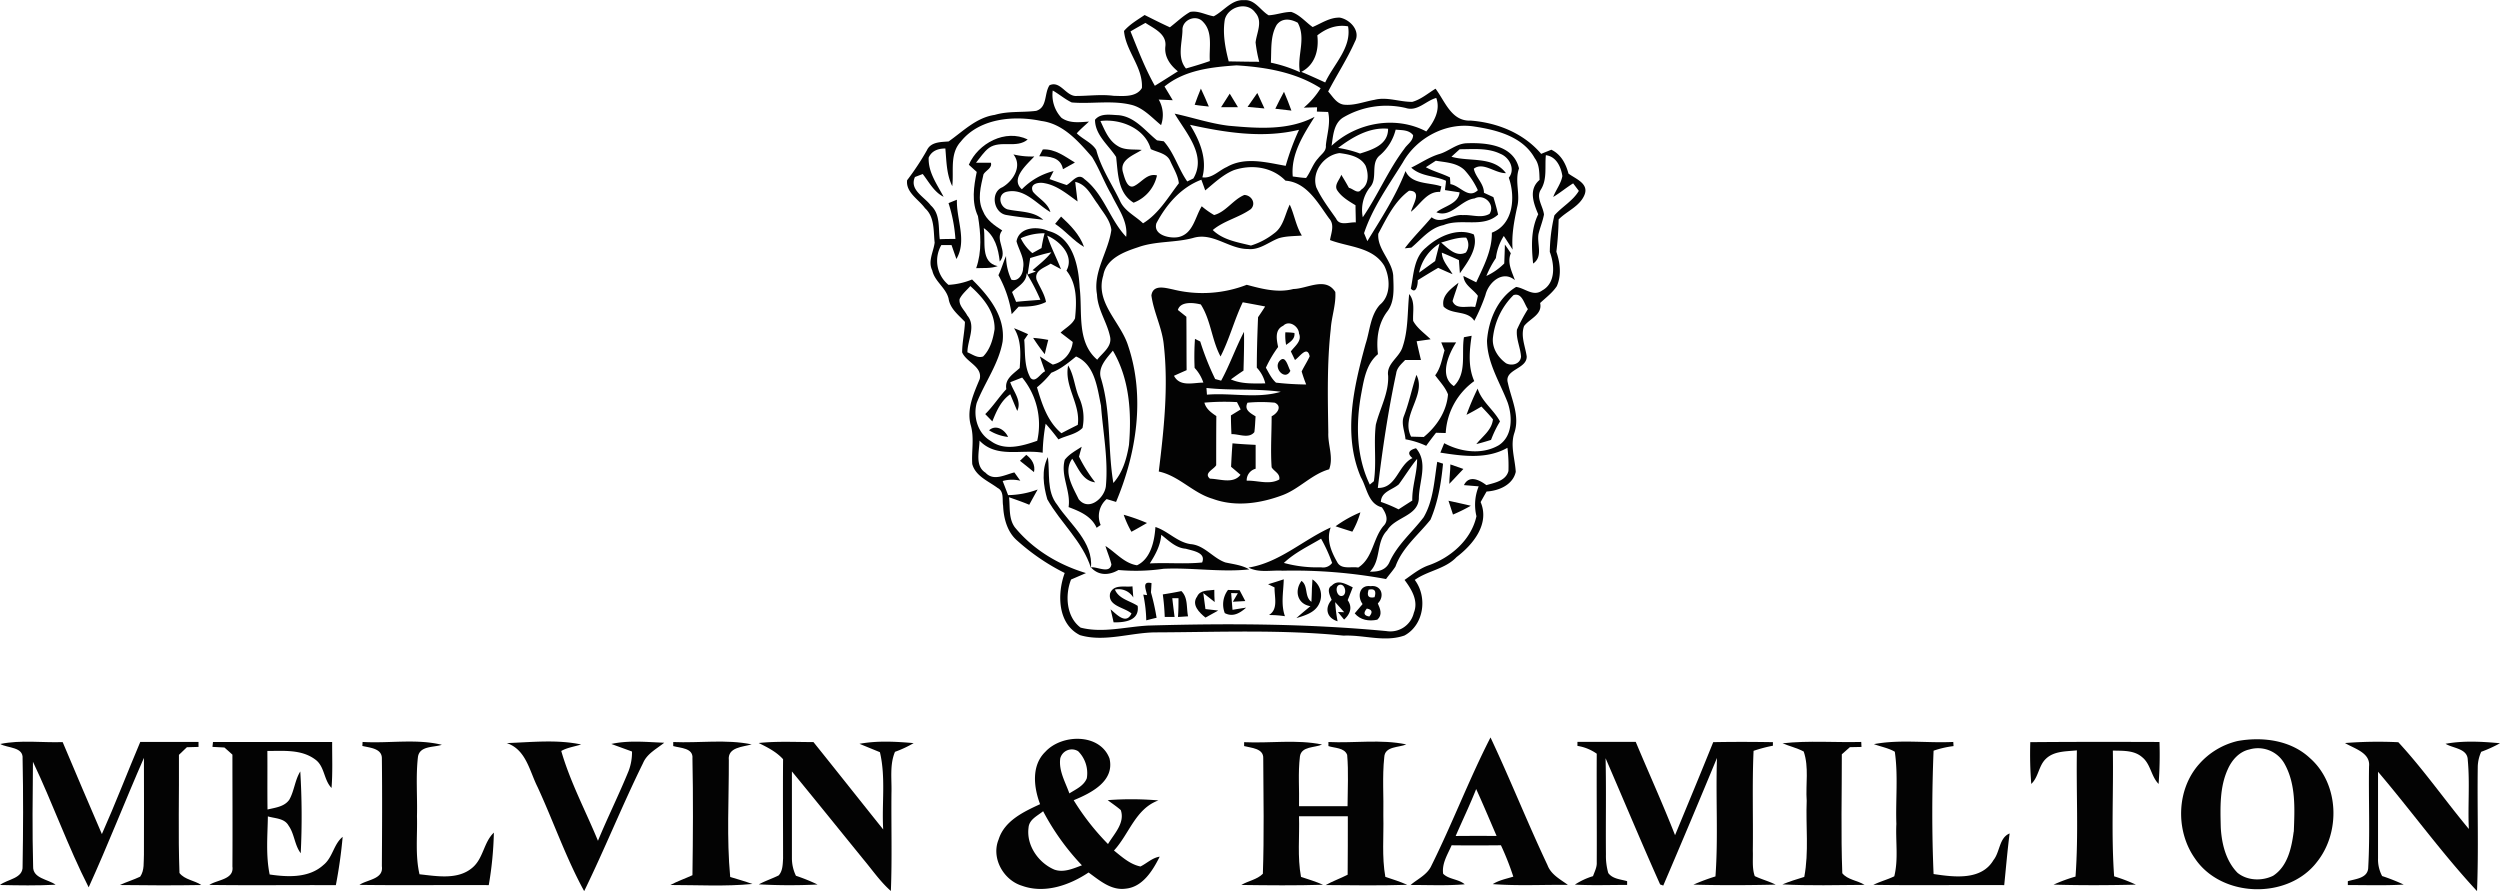<?xml version="1.0" encoding="utf-8"?>
<svg xmlns="http://www.w3.org/2000/svg" viewBox="0 0 837.72 298.61"><defs><style>.cls-1{fill:#030303;}</style></defs><title>logo</title><g id="Layer_2" data-name="Layer 2"><path class="cls-1" d="M336.13,169.47c.18,4.27,1.4,8.9,4.81,11.76A71.75,71.75,0,0,0,356.77,192c-2.57,7-2.4,17.09,5.13,20.83,8.31,2.43,17-.91,25.48-.93,20.94-.08,41.95-1,62.83,1.09,6.81-.3,13.78,2.3,20.43-.05,6.52-3.53,7.77-12.88,3.43-18.62,4.39-3.12,10.19-3.61,14-7.65,5.53-4.19,11.19-11.11,8.07-18.43.66-1.18,1.31-2.36,2-3.54,4.07-.24,8.81-2.21,9.77-6.59-.24-4.36-1.91-8.74-.46-13.07,1.9-5.74-1-11.23-2.18-16.73-1.35-4.58,6.42-4.59,6.31-8.88-.47-3.37-2.1-6.78-.88-10.18,1.92-2.52,6.23-3.84,5.38-7.72,1.94-1.81,4.13-3.42,5.6-5.66,1.59-3.66,1.11-7.83-.16-11.51a103.15,103.15,0,0,0,.76-10.83c2.75-2.8,7-4.35,8.61-8.1,1.71-3.91-2.9-5.47-5.31-7.26-.9-3.35-2.5-6.42-5.74-8-1.14.46-2.29.92-3.41,1.39-5.89-6.94-14.69-10.47-23.62-11.15-6.47.3-8.59-6.47-11.78-10.69-2.55,1.55-4.87,3.6-7.78,4.41-4.25.06-8.46-1.77-12.68-.68-3.41.59-6.78,2-10.28,1.62-2.48-.37-3.71-2.75-5.24-4.4,2.9-5.6,6.38-10.9,8.95-16.68,2-3.61-1.55-7.41-5-8.08-3.35-.13-6.2,1.89-9.15,3.15-2.39-1.68-4.32-4.14-7.17-5.06-2.59,0-5,1-7.58,1.12-2.75-1.63-4.61-5.36-8.2-5.07-4.19-.29-6.79,3.65-10.2,5.41C404,5,401.52,3.47,398.8,4c-2.49,1.4-4.53,3.43-6.79,5.15-2.86-1.3-5.66-2.72-8.46-4.12-2.4,1.63-5,3.12-6.91,5.35.59,6.78,6.41,12.13,6,19.11-1.9,3.18-6.28,2.68-9.48,2.62-4.29-.57-8.58.08-12.86.05-3.29-.26-5.09-5.2-8.62-3.59-1.85,2.78-.65,7.43-4.49,8.58-4.61.59-9.35,0-13.86,1.35-6.15.88-10.6,5.49-15.46,8.9-2.68.21-6,.13-7.3,3a87.56,87.56,0,0,1-6.61,10c-.47,4.1,3.87,6.4,6,9.37,3.26,2.93,2.8,7.59,3.23,11.54-.39,3.1-2.34,6.24-.79,9.34.82,3.72,4.62,5.79,5.47,9.46.5,3.34,3.31,5.43,5.47,7.75-.11,3.42-.92,6.77-.94,10.2,1.4,3.35,6.85,4.75,5.9,8.93-2,4.83-4.43,10-3.06,15.33,1.31,4.32.26,8.77.55,13.18,1.1,4.07,5.4,5.7,8.49,8C336.53,164.65,335.77,167.41,336.13,169.47Zm172.18-59c-.35,3.08,1.18,6,1.37,9.05-.25,2.49-3.07,3.2-5,2.22-2.81-2-4.89-5.34-4.38-8.86a23.64,23.64,0,0,1,6.87-14c2.87-.89,3.53,2.91,4.81,4.7A58,58,0,0,0,508.31,110.46ZM450,39.42a28.46,28.46,0,0,1,21-3.25c4,1.31,6.75-2.41,10.27-3.35,1.52,4.15-.81,8.1-3.34,11.23-10.31-5.43-23.35-3-31.74,4.81C446.72,45.54,446.86,41.46,450,39.42Zm-2,24.21c1.47,2.34,3.92,3.75,6.22,5.15,0,1.92.09,3.84.09,5.75-2.21-.2-5.42,1.35-6.6-1.29-2.36-3.39-4.92-6.73-6.65-10.49-1.6-5.2,2.55-10.75,7.79-11.45,3.21.42,7.06,1.14,8.76,4.27,1,2.61,1.19,6.28-1.51,8-1.1,1.62-2.77-.4-4.09-.62q-1.23-2.24-2.57-4.39C449,60.12,447.05,61.86,448,63.63Zm.38-14.07c4.84-3.63,10.45-7,16.75-6.42.05,5.37-5.26,7-9.4,8.31A37.26,37.26,0,0,0,448.38,49.56ZM459,62.83c2.88-3.07,0-8.12,3.43-10.83a16.7,16.7,0,0,0,5.24-8.56c2.05.22,4.4,0,5.84,1.85,0,2-2,3.08-2.94,4.58-5.41,7.15-8.87,15.57-13.92,22.93A12.29,12.29,0,0,1,459,62.83Zm-17.56-51c3-2.34,6.44-3.68,10.28-3,1.25,7.16-4.85,12.71-7.66,18.8-2.65-1.21-5.29-2.42-8-3.55C440.7,21.71,442,16.69,441.42,11.87ZM427.81,8.32c1.83-2.41,4.66-2,7.05-.7,2.9,5.35-.35,11.17.74,16.58A45.5,45.5,0,0,0,425.85,21C426.09,16.77,425.6,12.08,427.81,8.32ZM410.43,6.5c1.12-4.24,7.43-6.14,10.17-2.3,2.66,2.92.53,6.65.13,10a45.1,45.1,0,0,0,1.22,6.5c-3.41,0-6.83-.08-10.23-.13C410.54,16,409.64,11.19,410.43,6.5Zm-14.2,3.75c-.25-3.61,4.58-5.59,6.9-2.92,3.41,3.48,1.95,8.76,2.27,13.13-2.64.93-5.34,1.73-8,2.49C394.39,19.36,396.12,14.45,396.23,10.25Zm-17.41.28c1.65-1,3.32-1.91,5-2.86,2.83,1.88,7.12,3.66,6.69,7.78-.44,3.52,1.57,6.34,4.18,8.45-2.57,1.61-5.12,3.26-7.72,4.84C383.69,22.93,381.32,16.68,378.82,10.53Zm-26.06,19.8c2.18,1.23,4.1,2.93,6.37,4,6.56.56,13.27-.78,19.78.75,4.15.94,7,4.3,10.15,6.85a10.26,10.26,0,0,0-.79-8.57l4.7.22c-.92-1.54-1.83-3.07-2.76-4.59,6.77-5.54,15.76-6.51,24.15-7.09,9.77.61,19.78,2.29,28.17,7.66a26.76,26.76,0,0,1-5.65,6.51l4.45-.12-.06,1.44,3.77.13c.88,3.72-.38,7.47-.76,11.18.22,2-1.59,3-2.62,4.4-1.77,1.89-2.47,4.47-4,6.53-1.5-.05-3-.32-4.47-.49-.69-7.49,3.57-14,7.33-20-8.85,4.7-19.14,3.86-28.78,3-6.18-.74-12.07-2.76-18.13-4.06,3.76,6.38,10.86,14,6.27,21.72l-2.05,1c-3-4.28-4.36-9.52-7.87-13.46l-2.26-.31c-4-3.22-7.47-8-13-8.44-2.61-.09-5.88-.77-7.77,1.54,0,5.09,4.52,8.5,7.07,12.46.66,5.46.5,12.06,5.86,15.33a12.59,12.59,0,0,0,7.83-9.14c-3.17-.81-5,2.15-7.43,3.44-2.52,1.47-3.47-2.8-4-4.58-1.13-4.13,3.63-5.64,6.32-7.4-2.71-.3-5.72.22-8.11-1.37-3-1.82-4.31-5.3-5.73-8.32,6.71-.86,15,2.48,16.87,9.41,2.28,1.12,5.48,1.41,6.56,4.08,1.06,2.39,2.57,4.73,2.85,7.37-3.61,4.72-6.78,10.25-12,13.42-2.59-2.5-6.25-4.12-7.75-7.57-2.72-5.65-6.33-10.92-7.92-17-1.48-2.48-4.52-3.57-6.54-5.59,1.26-1.41,2.71-2.62,4.09-3.93-3.14.21-6.5.68-9.22-1.27A11.2,11.2,0,0,1,352.76,30.33Zm46,11.49c11.92,2.62,24.49,4.6,36.53,1.67a83.75,83.75,0,0,0-4.47,12.08c-6.45-1.14-13.66-3.13-19.73.39-2.72,1.19-5,3.94-8.19,3.46C404.59,53.18,402,47.06,398.76,41.82Zm-74.59,76.24c0-4.1,3-8.78-.07-12.36-.9-1.78-2.89-3.34-2.55-5.5.83-1.71,2.36-2.93,3.59-4.34,4.16,3.71,8.28,8.54,8.13,14.46-.5,3.26-1.44,6.71-3.83,9.13C327.53,120.14,325.84,118.7,324.17,118.06ZM327.29,135c2.73-6.93,7.41-13.14,8.68-20.59.95-8.37-4.66-15.26-10.24-20.76a24.1,24.1,0,0,1-7.91,1.8,10.46,10.46,0,0,1-2.38-13.34c.84,0,2.54,0,3.4,0l1.64,4.68c3.61-6.18-.05-13.29.17-19.86-.95.37-1.89.75-2.81,1.14a49.88,49.88,0,0,1,2.31,12c-1.76,0-3.51,0-5.25.09-.5-3.85.23-8.44-3-11.32-2.17-2.92-7.26-5.19-5.31-9.53l2.6-1c2.13,2.71,3.75,6,7,7.64-2.17-4.16-5.2-8.19-5-13.13,1-2.33,3.24-3.07,5.59-3.06.38,4.26.37,8.69,2.31,12.62.6-5-.95-10.79,2.86-14.93,6.22-7.83,17.8-8.85,27-6.91,7.36.94,12.43,6.86,17,12.09,2.46,4,4.11,8.56,6.51,12.65,2.11,4.49,5.57,8.81,4.91,14.08-5.5-5.74-7.49-14.38-14-19.35-2.17-2.24-4.12,1-5.94,2-1.93-.64-3.83-1.32-5.74-2,.33-.67,1-2,1.36-2.69a22.51,22.51,0,0,0-10.63,6.11c-4-3.5,1.62-8.23,4.16-11a26.14,26.14,0,0,1-7-.69c3.07,3.85,0,8.84-3.69,11-4.13,1.69-3,8.54,1.27,9.29s8.28,1.08,12.42,1.62c-3.31-3-7.93-2.58-12-3.5-2.69-.92-3.43-5-.38-5.86,6-1.47,10.15,4.1,14.78,6.78-.86-3.09-3.93-4.51-5.85-6.82-1.3-2.76,2-3.3,3.95-2.85,4.21.77,7.59,3.69,11,6.11q-.41-3.27-.79-6.56c3.88.83,5.43,4.68,7.62,7.53,1.69,2.71,4.11,5.26,4.49,8.56-1,7.33-6.19,14-4.81,21.61.21,5.12,3.42,9.37,4.4,14.29.64,3.3-2.61,5.32-4.33,7.6-7-6-4.88-16-5.88-24.15-.36-7.32-2.27-16.91-10.5-19-3.67-1.67-9.78-1.34-10.66,3.47.79,3,2.83,5.76,2.2,9,0,2-1.61,4.63-3.92,3.86a18.38,18.38,0,0,1-1.78-7.93c-.95,2.11-1.54,4.36-2.56,6.42A38.63,38.63,0,0,1,339,105.28c.77-.84,1.55-1.68,2.33-2.51,3.13,0,6.32-.12,9.17-1.58-.48-2.72-2.12-5-3.16-7.47-.83-3.16,2.72-4,4.73-5.38l3.46,1.86c-1.49-3.78-3.39-7.38-4.63-11.24,4.3,1.83,9.18,6.78,6.46,11.71,3.62,4.54,3.42,10.56,2.87,16-.95,2.13-3.22,3.22-4.84,4.79l4.07,3.13a8.63,8.63,0,0,1-6.68,7.58c-1.51-.84-2.9-1.82-4.33-2.74.53,1.69,1.14,3.35,1.74,5-1.54.62-3.17,4-4.85,2.24-2.24-3.88-1.75-8.51-2.13-12.8l1.29-1.89c-1.56-.69-3.13-1.41-4.71-2,2.52,4,2.21,8.8,1.9,13.35-2.17,2-5.1,3.64-4.48,7.07-2.5,2.67-4.45,5.79-7.07,8.36l2.38,2.45c1.37-3.41,2.88-6.94,6-9.1q1.15,2.78,2.34,5.59c1.63-3.39-1.33-6.53-2.35-9.62l4-1.57a24.75,24.75,0,0,1,5.05,21.19c-4.94,1.72-10.93,3.53-15.57.07C327.67,145.28,326,139.66,327.29,135Zm45.62-17.5c5.61,9.48,6.3,20.87,5.4,31.59-.76,4.56-2.08,9.23-5.24,12.75-1.94-11.57-.7-23.53-4.09-34.88C367.67,123.21,370.75,120.14,372.91,117.5ZM347.12,91c-.7.25-2.09.72-2.78,1,.22-1.38.64-4.16.86-5.54,2.36-.69,4.68-1.43,7.1-1.92-1.79,2.34-4.15,4.1-6.31,6Zm1.49,9.46c-2.71.24-5.43.38-8.12.69l-1.36-3.28C341,96,344,94.64,344,91.59A64.89,64.89,0,0,1,348.61,100.44ZM349,83.12l-3.07,1.7a14.82,14.82,0,0,1-3.89-5,19.27,19.27,0,0,1,8-1.66C349.6,79.77,349.26,81.44,349,83.12Zm-18.69,75.33c-3.76-2.3-2.11-7.24-2.09-10.82,5.66,6,14,2.84,21.17,4.07a60.79,60.79,0,0,1,1-9.71c1.5,1.67,2.92,3.43,4.28,5.25,2.63-1.33,5.94-1.65,8.07-3.85a16.52,16.52,0,0,0-1.07-10c-1.6-3.54-1.7-7.58-3.75-10.92-1.4,7,4.22,12.9,3.23,19.9-1.83.91-3.67,1.84-5.48,2.8-4.7-3.93-6.5-9.75-8.19-15.38a31.14,31.14,0,0,0,4.79-4.88c3.14-1.2,5.72-3.35,8.3-5.45,6.31,2.66,7.12,10.53,8.36,16.45.67,9,2.48,18,1.63,27.07-.55,4.07-5.8,8.46-9.11,4.3-1.94-4.07-5.29-9.23-2.16-13.56,2.05,3.11,3.42,7.38,7.69,7.91a49.53,49.53,0,0,1-5.42-8.62c.22-.83.68-2.5.91-3.32-2,1.33-4.21,2.46-5.68,4.39-1.48,5.35,2.08,10.42,1.28,15.84,3.76,1.43,7.61,3,9.4,6.94.33-.24,1-.71,1.35-.94a7.55,7.55,0,0,1,2-8.68c.8.23,2.37.71,3.16.95,6.87-16.35,9.8-35.18,4.06-52.28-2.47-8-11.17-14.47-8.35-23.59.93-5.67,6.91-7.91,11.71-9.49,6.08-2.17,12.65-1.42,18.8-3.21,6.41-1.65,11.73,3.84,18,3.82,3.84.42,6.87-2.31,10.26-3.6,2.52-.78,5.18-.68,7.78-.91-2-3.21-2.5-7-4.06-10.37-1.61,3.22-2.06,7.33-5.18,9.59a24,24,0,0,1-7.83,4.13c-4.47-1.12-9.34-1.83-12.79-5.2,3.79-3.16,8.77-4.16,12.75-7,1.9-1.89.24-4.67-2.17-4.75-3.79,1.58-6.13,5.64-10.12,6.73a27.53,27.53,0,0,1-4.15-2.94c-2.27,3.66-2.87,9.23-7.8,10.32-2.84.58-8.58-.64-7.4-4.62,3.36-6.33,8.21-12,15.07-14.6.33.9,1,2.7,1.29,3.59,3-2.45,5.93-5.31,9.61-6.8,6-2,12.81-1.09,17.29,3.53,7.17.54,10.82,7.45,14.62,12.66,1.93,2.09.69,4.83.3,7.24,6.21,2.39,14.31,2.27,18.18,8.62,2,4,2.29,10-1.47,13.07-3.22,3.57-3.34,8.74-4.79,13.13-3.94,14.39-7.7,30.28-1.59,44.64,2.07,3.53,2.39,8.91,7.05,10.1,1.32,1.9,2.5,4.35.49,6.3-3.52,4.25-3.48,10.72-8.41,13.88-2.42-.41-5.75.79-7.09-1.9-2-3.52-3.67-7.53-2.13-11.53-9.32,4.21-17.2,11.79-27.55,13.44,3.51,1.85,7.58.81,11.39,1.05a169.64,169.64,0,0,1,34.7,2.79c1-1.42,2.22-2.72,3.16-4.21,2.26-6.31,7.68-10.59,11.73-15.68,2.53-5.93,3.6-12.39,4.2-18.77l-1.94-.63c-1,6.28-1.29,13-4.55,18.58-3.79,5-8.74,9.12-11.38,14.88-1.17,2.85-3.81,3.44-6.63,3.35,3.83-3.8,2-10,5.77-13.8,2.62-4.53,10.3-4.74,10.63-10.67,0-5.62,3.27-12-.95-16.88-2.12.54-3.26,1.61-1.18,3.3-4.89,2.37-5.33,10.17-11.62,10,1.54-12.88,3.44-25.73,6.16-38.42.26-1.9,1.76-3.13,3-4.45l5.29,0c-.5-2.1-1-4.19-1.44-6.28l4.68-.66c-2-2-4.47-3.62-5.85-6.16-.19-3.08.77-6.39-1.33-9-.62,5.88-.27,12-2.2,17.69-1.06,3.6-5.49,5.59-4.85,9.69.26,5.81-2.77,10.93-4.13,16.41-.77,6.27.3,12.65-.65,18.93L459,162.38c-4.59-9.5-4.72-20.55-2.8-30.77.86-4.63,1.7-9.76,5.54-12.93-.6-4.93,0-10.08,3-14.15,2.74-3.44,2.22-8.1,2.11-12.21-.44-5.06-5.43-8.87-5-14,2.77-5.16,5.44-10.89,10.31-14.41,4.52,0,1.22,4.69.63,7.05,3.09-2.36,5.38-6.93,9.76-6.65.11-.46.33-1.4.43-1.86-4-1.4-10.06-.59-12-5.14-3.23,8.35-8.14,15.9-12.8,23.49-.27-.67-.82-2-1.1-2.67,2.86-8.62,8.25-16.05,13-23.72,4.63-8.27,14.57-13.56,24-12,7.52,1.13,16.23,3.39,20.18,10.58,1.59,2.1,1.55,4.77,1.63,7.3-3.72,3.17-2.08,7.68-.45,11.51-2.53,5.18-2.26,10.92-1.71,16.52,3.42-2.31,1.24-6.54,1.8-9.89.53-2.2,1.43-4.31,1.84-6.54-.32-2.83-2.81-5.71-1-8.44C518.49,60,517.6,55.88,518,52c3.5.44,5.07,3.93,5.53,7-.45,2.56-2.19,4.64-3.07,7,2.31-1.38,4.38-3.13,6.68-4.56l1.91,2.52c-2,3.38-5.63,5.3-8.19,8.21a55.28,55.28,0,0,0-1.54,12.23c1.58,4.25,2.07,10.4-2.55,12.93-3,2.22-5.78-.81-8.73-1.18-6.18,3.7-9.26,11.08-9.76,18,.09,7.51,4.34,14,6.93,20.76,1.63,4.73,1.68,11.28-3,14.29-5.62,3.26-12.76,2.28-18.27-.69l-1.29,3.16c7.48,1.17,15.55,2.3,22.47-1.62a48.28,48.28,0,0,1,.34,7.79c-.88,3.3-4.6,3.92-7.39,4.72-2.34-1.75-5.79-3.5-7.52,0l4.94.41a16.32,16.32,0,0,0-.75,10C493,181,485.93,187,478.47,189.52c-2.9,1.08-5.31,3.07-7.82,4.81,2.34,3.13,4.73,7,3.11,11a8.07,8.07,0,0,1-9.17,6.14c-26.55-2.51-53.27-2.63-79.91-1.85-7.49.4-15.18,2.58-22.57.69-4.82-3.53-5.28-10.92-3.21-16.12l5-2.16c-9.19-2.77-17.73-7.87-23.84-15.34-2.13-2.92-1.57-6.71-1.94-10.07,2.27.8,4.55,1.58,6.77,2.52.92-1.71,1.87-3.42,2.82-5.11a29.68,29.68,0,0,1-9.91,1.88c-.6-1.59-1.21-3.15-1.82-4.73a11.53,11.53,0,0,1,5.92-.09l-2-2.79C336.74,159.07,333,161.32,330.28,158.45Zm143,9.23c-1.57,1-3.13,2-4.66,3a47.54,47.54,0,0,0-5.94-2.5c.14-3.46,3.81-4,6-5.87,2.08-2.82,3.9-5.84,6.15-8.55C474.9,158.49,473.13,163,473.24,167.68Zm-26.89,20.88a3.69,3.69,0,0,1-3.73,1.54,42.3,42.3,0,0,1-12.48-1.47c3.64-3.45,8.21-5.59,12.47-8.12A51.54,51.54,0,0,1,446.35,188.56Z"/><path class="cls-1" d="M402.4,29.69c-.71,1.79-1.47,3.58-2.08,5.42,1.55.29,3.14.39,4.74.59C404.21,33.67,403.33,31.65,402.4,29.69Z"/><path class="cls-1" d="M421.31,31.16c-1.1,1.54-2.2,3.1-3.26,4.66,1.87.16,3.76.34,5.65.52C422.91,34.59,422.11,32.88,421.31,31.16Z"/><path class="cls-1" d="M430.25,30.75c-1,1.88-2,3.76-2.91,5.69q2.69.35,5.4.62C432,34.93,431.12,32.83,430.25,30.75Z"/><path class="cls-1" d="M412.07,31.38q-1.49,2.25-2.91,4.55l5.67,0C413.91,34.42,413,32.9,412.07,31.38Z"/><path class="cls-1" d="M329.65,76.43c3.75,2.55,4.89,6.93,5.35,11.2,2.93-3.35-1.83-7.29.83-10.41-2.57-1.66-5.28-3.48-6.44-6.45-2-3.93-.73-8.34.17-12.37.74-1.28,3-2.1,2.48-3.86l-5,0c1.41-1.7,2.59-3.64,4.39-5,3.84-2.68,9.29.32,12.94-2.81-7.47-3.59-16.59,1.25-19.73,8.47.66.59,2,1.8,2.65,2.41-1,4.9-1.79,10.09.41,14.81.95,5.7,1.38,11.89-.6,17.44,2.4-.1,4.89.14,7.22-.68C328.37,87.9,330.38,80.85,329.65,76.43Z"/><path class="cls-1" d="M483.72,75.43C489.63,73,496.87,76.54,502,71.9c-.45-2-1-3.93-1.58-5.84l-3.17-1.46c0-3.16-2.83-5.16-3.39-8.07,3.15-2.4,7.15,1.6,10.76,1.48-4.32-5.79-12.19-3.72-18.26-5.49.91-.84,1.83-1.67,2.76-2.51,4.57,0,9.4-.54,13.66,1.54,3.06,1.22,5.07,5.2,2.8,8,2.26,6.38,1.6,15.66-5.68,18.41.09,6-2.81,11.38-5.23,16.64l-4.29-2.14c.19,3.07,3.25,4.41,4.84,6.67-.25,1.26-.55,2.52-.91,3.75-2.5-.51-6.45,1.07-7.58-2,.62-2.07,1.37-4.09,2-6.15-2.45,2-5.86,4.32-5,8,2.85,2.86,8,1.12,10.29,4.78a61.69,61.69,0,0,0,3.73-8.64c1-4.21,5.75-8.48,9.87-5-1-2.9-2.67-5.85-1.36-9-.65-1-1.32-2-2-2.92,0,1.57-.15,4.73-.2,6.33a20.52,20.52,0,0,1-6,4.19,33.26,33.26,0,0,1,3.2-6,17.68,17.68,0,0,1,2.65-7.4c1,1.53,1.95,3,2.95,4.56-.39-4.8.49-9.53,1.51-14.19,1.16-4.3-.88-8.73.63-13-1.86-7.93-11.05-8.7-17.74-8.43-3.33.21-5.84,2.7-8.94,3.6-3.39,1-6.29,3.05-9.43,4.56,3.21,3,7.87,2.66,11.63,4.41,0,1-.26,2.06-.31,3.12l4.87.75c-.34,3.84-5.24,4.64-7.77,6.68,4.92,2,8.16-4.12,12.82-4.64,3.18-1.66,7,2,5,5.17-2.75,1.59-6,.2-9,.42-3.55-.39-7.12,3.26-10.41.73-2.94,3.52-6.25,6.73-9,10.4l2.2-.23C476.25,80.24,479.11,76.36,483.72,75.43ZM486,61.7c0-.56-.1-1.67-.14-2.24-2.62-1.33-5.5-2-8.08-3.43l3.34-2.17c3.33.56,7.08.65,9.66,3.16a26,26,0,0,1,4.43,6.72C492,66.81,489.31,62.21,486,61.7Z"/><path class="cls-1" d="M356.19,56.69l4-2.22c-3.29-2-6.69-4.65-10.76-4.39-.3.57-.9,1.73-1.2,2.29C351.58,52.35,355.41,52.64,356.19,56.69Z"/><path class="cls-1" d="M355.55,72.57l-2,2.45c3.48,2.28,6.1,5.64,9.7,7.72C361.79,78.62,358.68,75.46,355.55,72.57Z"/><path class="cls-1" d="M486.73,91.88c-1.31-2.34-3.47-4.36-3.59-7.22q2.88,1.19,5.73,2.5c.08,1.1.23,3.3.32,4.4,2.54-3.62,6.25-8.5,4.66-13-5.48-2.33-11.87.6-16,4.4-4.11,3.31-4.12,9-5.1,13.77,1.87,2,2.39-1.66,2.32-2.84,2.26-1.4,4.54-2.8,6.85-4.14C483.5,90.48,485.11,91.2,486.73,91.88Zm4.57-12.25a4.42,4.42,0,0,1-.11,5c-3.28,1.63-6-1.44-8.28-3.35C485.65,80.52,488.4,79.48,491.3,79.63ZM475.52,91.37a15.15,15.15,0,0,1,6.85-9.75c-.48,1.95-1,3.89-1.47,5.86C479.1,88.77,477.31,90.08,475.52,91.37Z"/><path class="cls-1" d="M388.29,158c6.79,1.44,11.4,7.18,18,9.12,7.64,2.84,16.07,1.59,23.53-1.22,5.61-2.12,9.73-7,15.56-8.64,1.53-4-.45-8.16-.28-12.24-.17-11.58-.47-23.23.82-34.75.26-4.18,1.81-8.23,1.53-12.43-3.29-5.22-9.37-1.08-14.05-1-5.22,1.37-10.58-.05-15.63-1.41A41,41,0,0,1,393.11,97c-2.56-.52-6.76-1.83-7.29,2,.77,5.68,3.62,10.88,4.16,16.62C391.56,129.71,390,144,388.29,158Zm40.38,2.67c-3.35,1.89-7.32.27-10.92.4a4,4,0,0,1,3-4c0-2.67,0-5.36,0-8-2.6-.13-5.2-.27-7.76-.51-.2,2.61-.35,5.22-.47,7.86.8.66,2.37,2,3.16,2.69-2.47,3.15-6.88,1.36-10.24,1.29-2.22-1.86,1.32-3.1,2.09-4.52,0-5.5,0-11,.05-16.46-1.72-1.15-3.45-2.39-4-4.5a78,78,0,0,1,10.92-.18c.31.62.93,1.84,1.23,2.46l-3.26,2c0,2.09.08,4.17.17,6.27,2.49-.07,5.82,1.63,7.68-.67.24-1.76.28-3.53.41-5.28-1.72-1.1-3.94-2.17-2.7-4.58a48.12,48.12,0,0,1,9.14,0c2.62,1.24.76,3.67-1.06,4.54,0,5.7-.4,11.42,0,17.11C426.93,158,429.05,158.65,428.67,160.71Zm-24.24-28.46-.16-2.21c8.28.92,16.67.15,24.91,1.28C421.23,133.66,412.64,131.57,404.43,132.25ZM430,109.15c1.94-2,5.2.18,5.28,2.61,1.09,2.5-1.45,4.25-2.73,6,.45.95.92,1.9,1.38,2.88,1.6-1.07,4.09-5,4.93-1.25-.78,1.75-1.86,3.35-2.69,5.09.44,1.47.94,2.92,1.52,4.36a97.47,97.47,0,0,1-10.12-.62c-1.53-1.38-2.39-3.28-3.39-5a39.69,39.69,0,0,1,4.1-6.94C427.78,113.75,427.06,110.51,430,109.15Zm-32.45-3c-.71-.56-2.14-1.72-2.86-2.28.85-3,5.37-2.44,7.69-1.85,3.38,5.28,3.64,11.91,6.61,17.43,3-5.85,4.6-12.26,7.44-18.16,2.49.46,5,.91,7.5,1.41-.76,1.22-1.56,2.41-2.37,3.59-.24,5.64-.41,11.28-.42,16.91a11.5,11.5,0,0,1,2.84,5.28c-3.89,0-7.9.27-11.53-1.35,1.38-1,2.78-2,4.23-2.94.12-4.34.25-8.69.17-13-2.8,5.34-4.77,11.08-7.66,16.37l-2-.55a90,90,0,0,1-5-12.57l-1.77-.89a85.38,85.38,0,0,0-.12,9.73,13.33,13.33,0,0,1,2.93,4.93c-3.4,0-7.87,1.52-9.84-2.29,1.06-.48,3.16-1.42,4.23-1.88C397.57,118,397.6,112.09,397.54,106.13Z"/><path class="cls-1" d="M433.75,111.58a18.4,18.4,0,0,0-3.05-.21,17.46,17.46,0,0,0,.26,4.2C432.36,114.55,434,113.6,433.75,111.58Z"/><path class="cls-1" d="M351.26,113.9a43.75,43.75,0,0,0-5.07-.68,64,64,0,0,0,3.9,5.46C350.45,117.07,350.85,115.48,351.26,113.9Z"/><path class="cls-1" d="M494,127.7c-2.13-4.81-1.61-10.14-.87-15.19-.65.12-1.94.38-2.58.49-.9,5.47,1.07,12.08-3.38,16.38-5-3.28-1.84-10.59.77-14.65-1.65,0-3.31,0-5,0q.54,1.33,1.11,2.7c-.86,2.84-1.28,5.89-3.14,8.33,1.5,2.08,3.41,4,4.3,6.4-.45,5.7-3.78,10.72-8.12,14.27l-4.25-.12c-3.62-7.09,5.28-13.9,1.79-20.7-1.52,4.58-2.45,9.33-4.21,13.84-1,2.53.36,5.19.54,7.76a28,28,0,0,1,6.94,2.18c1.06-1.49,2.17-2.94,3.3-4.38l3.24.09A23,23,0,0,1,494,127.7Z"/><path class="cls-1" d="M432.39,124.27c-.83-1.31-1.58-5.67-3.68-3.27S430.68,127.77,432.39,124.27Z"/><path class="cls-1" d="M491.41,139c1.71-.85,3.37-1.8,5-2.77,1.31,1.4,2.66,2.78,3.86,4.3-.42,3.66-3.47,5.62-5.57,8.28,1.65-.41,3.3-.89,4.93-1.41a36.57,36.57,0,0,1,3-6.18c-2.12-3.95-6.1-6.62-7.49-11A87.75,87.75,0,0,0,491.41,139Z"/><path class="cls-1" d="M331.42,144.19a15.34,15.34,0,0,0,6.37,2.23C336.72,144,333.72,142.11,331.42,144.19Z"/><path class="cls-1" d="M343.89,152.41c-.71.68-1.41,1.36-2.12,2,1.59,1.24,3.15,2.51,4.71,3.8C347,155.81,345.78,153.84,343.89,152.41Z"/><path class="cls-1" d="M365.57,190.32c.81-8.76-6.95-14.53-11.31-21.16-3.66-4.54-2.4-10.66-3.13-16-2.23,4.3-1.49,9.68-.19,14.15C355.41,175.23,362.76,181.4,365.57,190.32Z"/><path class="cls-1" d="M486,155.62c0,2.18-.35,4.33-.36,6.52,1.6-1.65,3.14-3.34,4.72-5Z"/><path class="cls-1" d="M492.86,169.47c-2.5-.59-5-1.13-7.49-1.68.5,1.54,1,3.08,1.51,4.63A56.21,56.21,0,0,0,492.86,169.47Z"/><path class="cls-1" d="M384.35,175.25a64.09,64.09,0,0,0-7.81-2.76,33.17,33.17,0,0,0,2.59,5.7C380.9,177.25,382.61,176.24,384.35,175.25Z"/><path class="cls-1" d="M455.85,171.68a40.45,40.45,0,0,0-8.32,4.67c1.85.62,3.73,1.22,5.62,1.81A28.93,28.93,0,0,0,455.85,171.68Z"/><path class="cls-1" d="M374.78,191a64.23,64.23,0,0,0,15.11-.41c9.57-.45,19.16,1.23,28.72.21-2.44-1.45-5.27-1.73-8-2.33-4.2-1.47-7-5.77-11.64-6.14-4.49-.64-7.58-4.38-11.8-5.74-.3,4.66-1.56,10.67-6.17,12.83-4.31-.67-7.08-4.26-10.58-6.47.62,2.06,1.49,4.07,2,6.17-.54,3.32-4.91.64-6.86,1C368.14,193,371.71,192.8,374.78,191Zm14.34-11.79c2.52,1.93,4.84,4.42,8.22,4.66,2.23.69,6.89,1.22,5.48,4.61-5.83.59-11.7,0-17.54.32C387.17,185.86,388.86,182.76,389.12,179.2Z"/><path class="cls-1" d="M425.2,206.09a35.84,35.84,0,0,1,5.37.39c-1.43-4-.49-8.24-.4-12.36-1.75.58-3.49,1.14-5.25,1.64l2.17,1.08C427,200,428.44,204.16,425.2,206.09Z"/><path class="cls-1" d="M385.86,195.4c-3.25-.78-1.9,2-1.49,4-.32,0-.95-.12-1.27-.16a46.17,46.17,0,0,1,1,8.63c1.15-.3,2.3-.6,3.46-.86a76.06,76.06,0,0,0-1.89-8.52C385.74,197.7,385.82,196.17,385.86,195.4Z"/><path class="cls-1" d="M442,202.36a6.39,6.39,0,0,0-2.23-8.21c0,.78-.13,2.35-.17,3.13,0,1.09-.11,3.27-.15,4.38-2.44-1.74-1-5.33-3.33-7-2.49,3.36-1.34,7.8,3,8.46-1.58,1.32-3.19,2.61-4.71,4C437.26,206.24,440.62,205.3,442,202.36Z"/><path class="cls-1" d="M448.21,208.18a47.57,47.57,0,0,1-.8-6.41l3,3.37-2.08-.07c.67.85,1.35,1.7,2.06,2.54,2.08-1.88,2.86-4.13,1.2-6.51.58-1.42,1.15-2.86,1.7-4.3-2.18-1-4.94-2.78-7-.59-1.9,1-.64,3.39-.06,4.8C443.89,203.57,444.41,207.05,448.21,208.18Zm.2-12c1.89-1.23,3.12,2.15,1.79,3.3C448.36,200.63,447.14,197.29,448.41,196.17Z"/><path class="cls-1" d="M373.6,197.56a5.75,5.75,0,0,1,6.16,2.66c-.08-.94-.22-2.8-.28-3.74-2.65.36-6.32-.83-7.51,2.38-.81,4.22,4.74,4.61,7.18,6.7-1.81,3.93-5.06.22-7-1.37.34,1.43.69,2.89,1,4.34,3.68.09,8.74-.5,8.07-5.51C378.61,201.3,374.91,200.72,373.6,197.56Z"/><path class="cls-1" d="M461.52,207.65c1.81-1.6,1-3.59.17-5.45,2.43-2.39,1.24-6.3-2.43-5.79-3.73-.52-4.56,3.49-2.67,6q-1.35,1.55-2.64,3.12C455.82,207.79,458.72,208.26,461.52,207.65ZM458.6,197.6q3-.72,2,2.52C458.58,200.54,457.93,199.71,458.6,197.6Zm-.56,6.33q2.64.49.8,2.66C457,206.29,456.76,205.41,458,203.93Z"/><path class="cls-1" d="M389.64,199.18a75.65,75.65,0,0,1,.65,7.54h3.3q-.42-3.15-.77-6.27h2.08c0,2.08,0,4.18-.18,6.27.85,0,2.54-.16,3.39-.19-.62-2.88.05-6.24-2.25-8.47C393.8,198.51,391.72,198.85,389.64,199.18Z"/><path class="cls-1" d="M403.21,198.73l3.81,3c-.09-1.37-.13-2.72-.12-4.08-2,.32-4.76-.05-5.76,2.25-2,2.73.76,5.41,2.8,7.05,1.42-.8,2.85-1.57,4.27-2.37-1.06-.11-3.21-.37-4.28-.49Z"/><path class="cls-1" d="M412.55,198.73l2.24.06c-.43.72-1.26,2.15-1.67,2.85l4.16-.23c-.63-1.22-1.27-2.42-1.91-3.63l-3.88-.1a8,8,0,0,0-1.08,7.76c2.73,1.44,5.1,0,7.16-1.83-1.52.23-3.05.47-4.57.73Q412.76,201.54,412.55,198.73Z"/><path class="cls-1" d="M373.28,285c5.12-5.55,7.2-14,14.9-16.79a104.63,104.63,0,0,0-17-.09c1.45,1.11,3,2.11,4.38,3.33,1.49,4.32-2.28,8-4.28,11.38a82,82,0,0,1-11.5-14.68c5.79-2.4,13.8-6.35,12-14-3.21-8.51-16-8.24-21.5-2.23-4.75,4.61-3.89,11.89-1.76,17.55-5.52,2.55-11.95,5.56-13.9,11.84-2.54,6.18,1.6,13.58,7.82,15.49,7.59,2.75,15.92-.15,22.33-4.44,3.64,2.63,7.55,6.09,12.41,5.42,5.73-.54,9.08-6.06,11.42-10.72-2.48.36-4.28,2.23-6.45,3.29C378.68,289.63,376,287.19,373.28,285Zm-18-30.88a4,4,0,0,1,6-2.39,10.37,10.37,0,0,1,2.9,9.05c-1,2.57-3.68,3.69-5.85,5.08C357,262.08,354.71,258.3,355.28,254.13Zm-2.15,37.2c-5.24-2.3-9.24-8.12-8.48-13.93.18-2.82,3-4,4.89-5.56a81.07,81.07,0,0,0,13,18.13C359.55,291.06,356.29,292.57,353.13,291.33Z"/><path class="cls-1" d="M518.54,289.88c-6.67-14.11-12.44-28.65-19.09-42.77-7.16,14-12.78,28.82-19.79,42.93-1.36,3.06-4.57,4.45-7,6.5,6,0,12.12.28,18.16-.22-2.09-1.8-5.39-1.63-7.24-3.54-.48-3.47,1.53-6.51,2.84-9.54,5.51.08,11,.05,16.53,0a92.07,92.07,0,0,1,4.14,10.51c-2.33.73-4.8,1.18-6.89,2.51,8.36.62,16.78.18,25.18.25C522.82,294.64,519.72,293.07,518.54,289.88Zm-30.76-9.75c2.28-5.25,4.76-10.41,6.87-15.74,2.36,5.2,4.58,10.48,6.84,15.73Q494.64,280.07,487.78,280.13Z"/><path class="cls-1" d="M774,254c-6.41-6-15.85-7.19-24.18-5.7A24.71,24.71,0,0,0,736.94,256c-7.65,8.53-8,22.36-1.46,31.63,8.89,13.26,31.17,13.88,40.88,1.23C784.38,278.87,783.8,262.57,774,254Zm-5.41,24.69c-.71,5.38-2,11.59-6.9,14.77-3.68,1.81-8.65,1.69-11.93-1-3.92-4-5.32-9.8-5.61-15.23-.15-6.55-.43-13.42,2.38-19.52,1.33-3,3.81-5.85,7.2-6.57a10.18,10.18,0,0,1,11.85,4.9C769.38,262.93,768.91,271.07,768.63,278.65Z"/><path class="cls-1" d="M60.14,292.53c-.48-13.18-.08-26.39-.18-39.59l2.66-2.55,3.9-.11,0-1.66H47c-4.34,10.26-8.33,20.69-12.86,30.87Q27.5,264.1,21,248.67c-6.95.24-14-.8-20.91.63,2.47,1.44,7.82.9,7.48,4.93.25,12,.2,24,0,36,.25,4.18-5.06,4.33-7.58,6.32,6.21.14,12.44.24,18.64-.09-2.51-1.86-7.7-2.07-7.53-6.14-.31-11.68-.17-23.38-.06-35.06,6.6,13.85,11.71,28.4,18.67,42.07,6.51-14.3,12.21-29,18.52-43.38.06,10.81,0,21.62,0,32.43-.15,2.47.24,5.23-1.26,7.38-2.22,1.06-4.59,1.76-6.81,2.8,9.09.12,18.21.16,27.3,0C65.2,295,61.89,294.81,60.14,292.53Z"/><path class="cls-1" d="M108.36,289.86c-4.82,4.39-11.94,4.07-18,3.17-1.32-6.4-.7-13-.6-19.47,2.39.72,5.54.59,6.92,3.07,2,2.79,2,6.52,4.09,9.28a250.42,250.42,0,0,0-.15-27.4c-1.81,2.91-2,6.5-3.68,9.46-1.66,2.38-4.73,2.66-7.3,3.29-.09-6.55,0-13.08-.05-19.62,5.38,0,11.4-.59,16,2.83,3.24,2.27,2.84,6.84,5.5,9.57.41-5.13.19-10.27.21-15.4-13.31,0-26.61,0-39.93,0l-.18,1.63,4,.21c.9.78,1.8,1.58,2.69,2.39,0,12.49.08,25,0,37.48.61,4.44-5.1,4.39-7.74,6.18,14.14.2,28.26,0,42.4.08a160.43,160.43,0,0,0,2.28-16.19C111.79,282.87,111.48,287.39,108.36,289.86Z"/><path class="cls-1" d="M158.28,290.76c-4.84,4.15-11.89,2.83-17.71,2.2-1.48-6.38-.66-13-.85-19.45.18-6.63-.43-13.29.33-19.88.58-3.81,5.34-3.12,8-4.06-8.6-2.09-17.73-.42-26.55-.95l-.08,1.34c2.42.6,6.58.78,6.54,4.17.14,12,.07,24.09,0,36.13.61,4.41-4.91,4.43-7.52,6.25,14.45.2,28.89,0,43.34.08A117.81,117.81,0,0,0,165.49,279C162.05,282.25,162,287.64,158.28,290.76Z"/><path class="cls-1" d="M204.85,249.29c2.3.86,4.62,1.68,6.93,2.54a17.66,17.66,0,0,1-1.16,6.56c-3.21,7.87-7,15.49-10.25,23.35-4.12-10-9.3-19.7-12.3-30.1,2.05-1.16,4.44-1.46,6.66-2.17-8.1-1.73-16.67-.76-24.93-.47,6.52,2.18,7.63,9.39,10.35,14.76,5.33,11.56,9.49,23.69,15.6,34.85,6.91-14.15,12.77-28.79,19.73-42.91,1.35-3.19,4.56-4.77,7.1-6.82C216.69,248.66,210.65,248,204.85,249.29Z"/><path class="cls-1" d="M244.22,254.73c-.48-4.4,4.73-4.41,7.65-5.3-8.59-1.77-17.55-.4-26.28-.78V250c2.36.68,6.78.6,6.44,4.15.27,13,.18,26.09,0,39.12-2.46,1.13-5,2-7.4,3.28,9.15,0,18.36.54,27.48-.34-2.46-.9-4.95-1.59-7.43-2.35C243.46,280.85,244.27,267.74,244.22,254.73Z"/><path class="cls-1" d="M288,249.24c2.26.94,4.57,1.87,6.85,2.81,2,8.49.59,17.27,1.1,25.89-7.81-9.75-15.55-19.55-23.37-29.28-6.13,0-12.26-.33-18.36.31,2.95,1.45,5.93,2.94,8.18,5.43-.09,11.09,0,22.19,0,33.28-.12,1.91-.09,4.15-1.48,5.66-2.17,1.08-4.51,1.83-6.64,3a189.79,189.79,0,0,0,19.67.05,62.27,62.27,0,0,0-7.24-2.93,13.47,13.47,0,0,1-1.35-5.89c0-9.69,0-19.37,0-29.07,8.05,9.79,16,19.68,24,29.51,3,3.58,5.64,7.46,9.16,10.55.44-10.94.09-21.9.2-32.85.14-4.6-.65-9.42,1.18-13.78a37.38,37.38,0,0,0,6.25-2.92C300.17,248.49,294,248.14,288,249.24Z"/><path class="cls-1" d="M463.54,273.44c.15-6.57-.39-13.17.31-19.71.16-3.75,4.95-3.19,7.38-4.29-8.53-1.79-17.42-.38-26.09-.8V250c2.08.72,5.34.48,6.28,2.95.49,5.7.15,11.46.13,17.2-5.42,0-10.84,0-16.26,0,.14-5.56-.37-11.15.3-16.67.49-3.5,5.06-2.86,7.42-4-8.54-1.76-17.44-.37-26.12-.78V250c2.34.64,6.56.72,6.41,4.12.08,12.88.31,25.8-.13,38.67-2,2-4.9,2.34-7.21,3.75,9.11.12,18.25.22,27.38-.07-2.41-1.06-4.92-1.83-7.39-2.64-1.25-6.7-.45-13.55-.67-20.31,5.44,0,10.9,0,16.36,0,0,6.52,0,13.06-.06,19.58-2.41,1.25-5,2.14-7.36,3.47,9.1.09,18.23.2,27.33-.08-2.39-1.07-4.88-1.85-7.34-2.67C463,287.06,463.71,280.21,463.54,273.44Z"/><path class="cls-1" d="M587.35,285.07c.15-11.15-.25-22.32.25-33.47a47.92,47.92,0,0,1,6.48-1.72l0-1.19c-6.66-.11-13.31-.13-20,0-4.19,10.43-8.51,20.79-12.79,31.17-4.12-10.54-8.81-20.83-13.17-31.26H528.58l0,1.34a15.23,15.23,0,0,1,6.47,2.62c-.07,12.12.06,24.25,0,36.38.1,1.65-.72,3.14-1.25,4.65a23.28,23.28,0,0,0-6.08,2.84c5.83.31,11.67.09,17.51.1l0-1.26c-2.18-.64-4.86-.73-6.32-2.73a21,21,0,0,1-.78-6.24c-.1-10.75.13-21.49-.12-32.23,6.1,14.09,12,28.26,18.28,42.3l1.05.37q9.13-21.33,18-42.77c-.46,13.22.45,26.5-.51,39.71a67.84,67.84,0,0,0-7.37,2.75c9.16.26,18.36.21,27.54,0-2.26-1.14-4.72-1.76-7-2.86C587.05,290.9,587.46,287.91,587.35,285.07Z"/><path class="cls-1" d="M617.33,292.61c-.49-13.28-.14-26.58-.16-39.85.89-.81,1.79-1.61,2.7-2.39,1,0,2.91-.06,3.89-.08l-.08-1.67c-8.78.22-17.63-.52-26.37.45,2.33,1,4.84,1.54,7.09,2.76,1.81,5.28.61,11,1,16.5-.34,8.49.78,17.12-.81,25.51-2.48.77-5,1.53-7.34,2.52,9.16.45,18.37.23,27.55.15C622.41,295,619.1,294.83,617.33,292.61Z"/><path class="cls-1" d="M668,288.19c-4.08,6.95-13.33,5.7-20.08,4.69-.59-13.75-.56-27.58,0-41.33a32.34,32.34,0,0,1,6.69-1.54l-.09-1.39c-8.85.43-17.87-.92-26.59.73,2.3.87,4.84,1.28,7,2.55,1.15,8,.24,16.15.52,24.2-.29,5.83.72,11.84-.7,17.54-2.25,1.1-4.71,1.72-7,2.86,14.61.23,29.22,0,43.84.09.59-5.78,1.07-11.55,1.81-17.31C669.87,280.72,670.2,285.45,668,288.19Z"/><path class="cls-1" d="M680.33,248.69a126.14,126.14,0,0,0,.32,14c2.47-2.31,2.45-6.13,4.92-8.44,2.75-2.64,6.86-2.44,10.37-2.81-.25,14.09.58,28.23-.46,42.29a52.4,52.4,0,0,0-7.34,2.7c9.18.26,18.38.23,27.56,0a55.14,55.14,0,0,0-7.28-2.78c-1-14-.19-28.1-.43-42.14,3.32.1,7.07-.17,9.78,2.18,2.91,2.29,3,6.41,5.55,9a129.28,129.28,0,0,0,.3-14.06C709.19,248.58,694.76,248.56,680.33,248.69Z"/><path class="cls-1" d="M831.42,251.92a44.14,44.14,0,0,0,6.3-2.87c-6.05-.56-12.24-.91-18.24.18,2.47,1.56,7.39,1.51,7.44,5.45.72,7.67,0,15.41.36,23.1-8-9.59-15.17-19.94-23.63-29.07a142,142,0,0,0-17.87.27c3.07,1.88,8.55,3.2,8.06,7.81-.19,11.25.35,22.53-.27,33.75,0,3.75-4.14,3.93-6.84,4.74v1.29c6.24,0,12.48.21,18.72-.16a65,65,0,0,0-7.23-2.86,11.89,11.89,0,0,1-1.37-5.95c0-9.68,0-19.35,0-29,11.22,13.18,21.39,27.32,33.17,40,.56-13.95.05-27.92.25-41.88A13,13,0,0,1,831.42,251.92Z"/></g></svg>